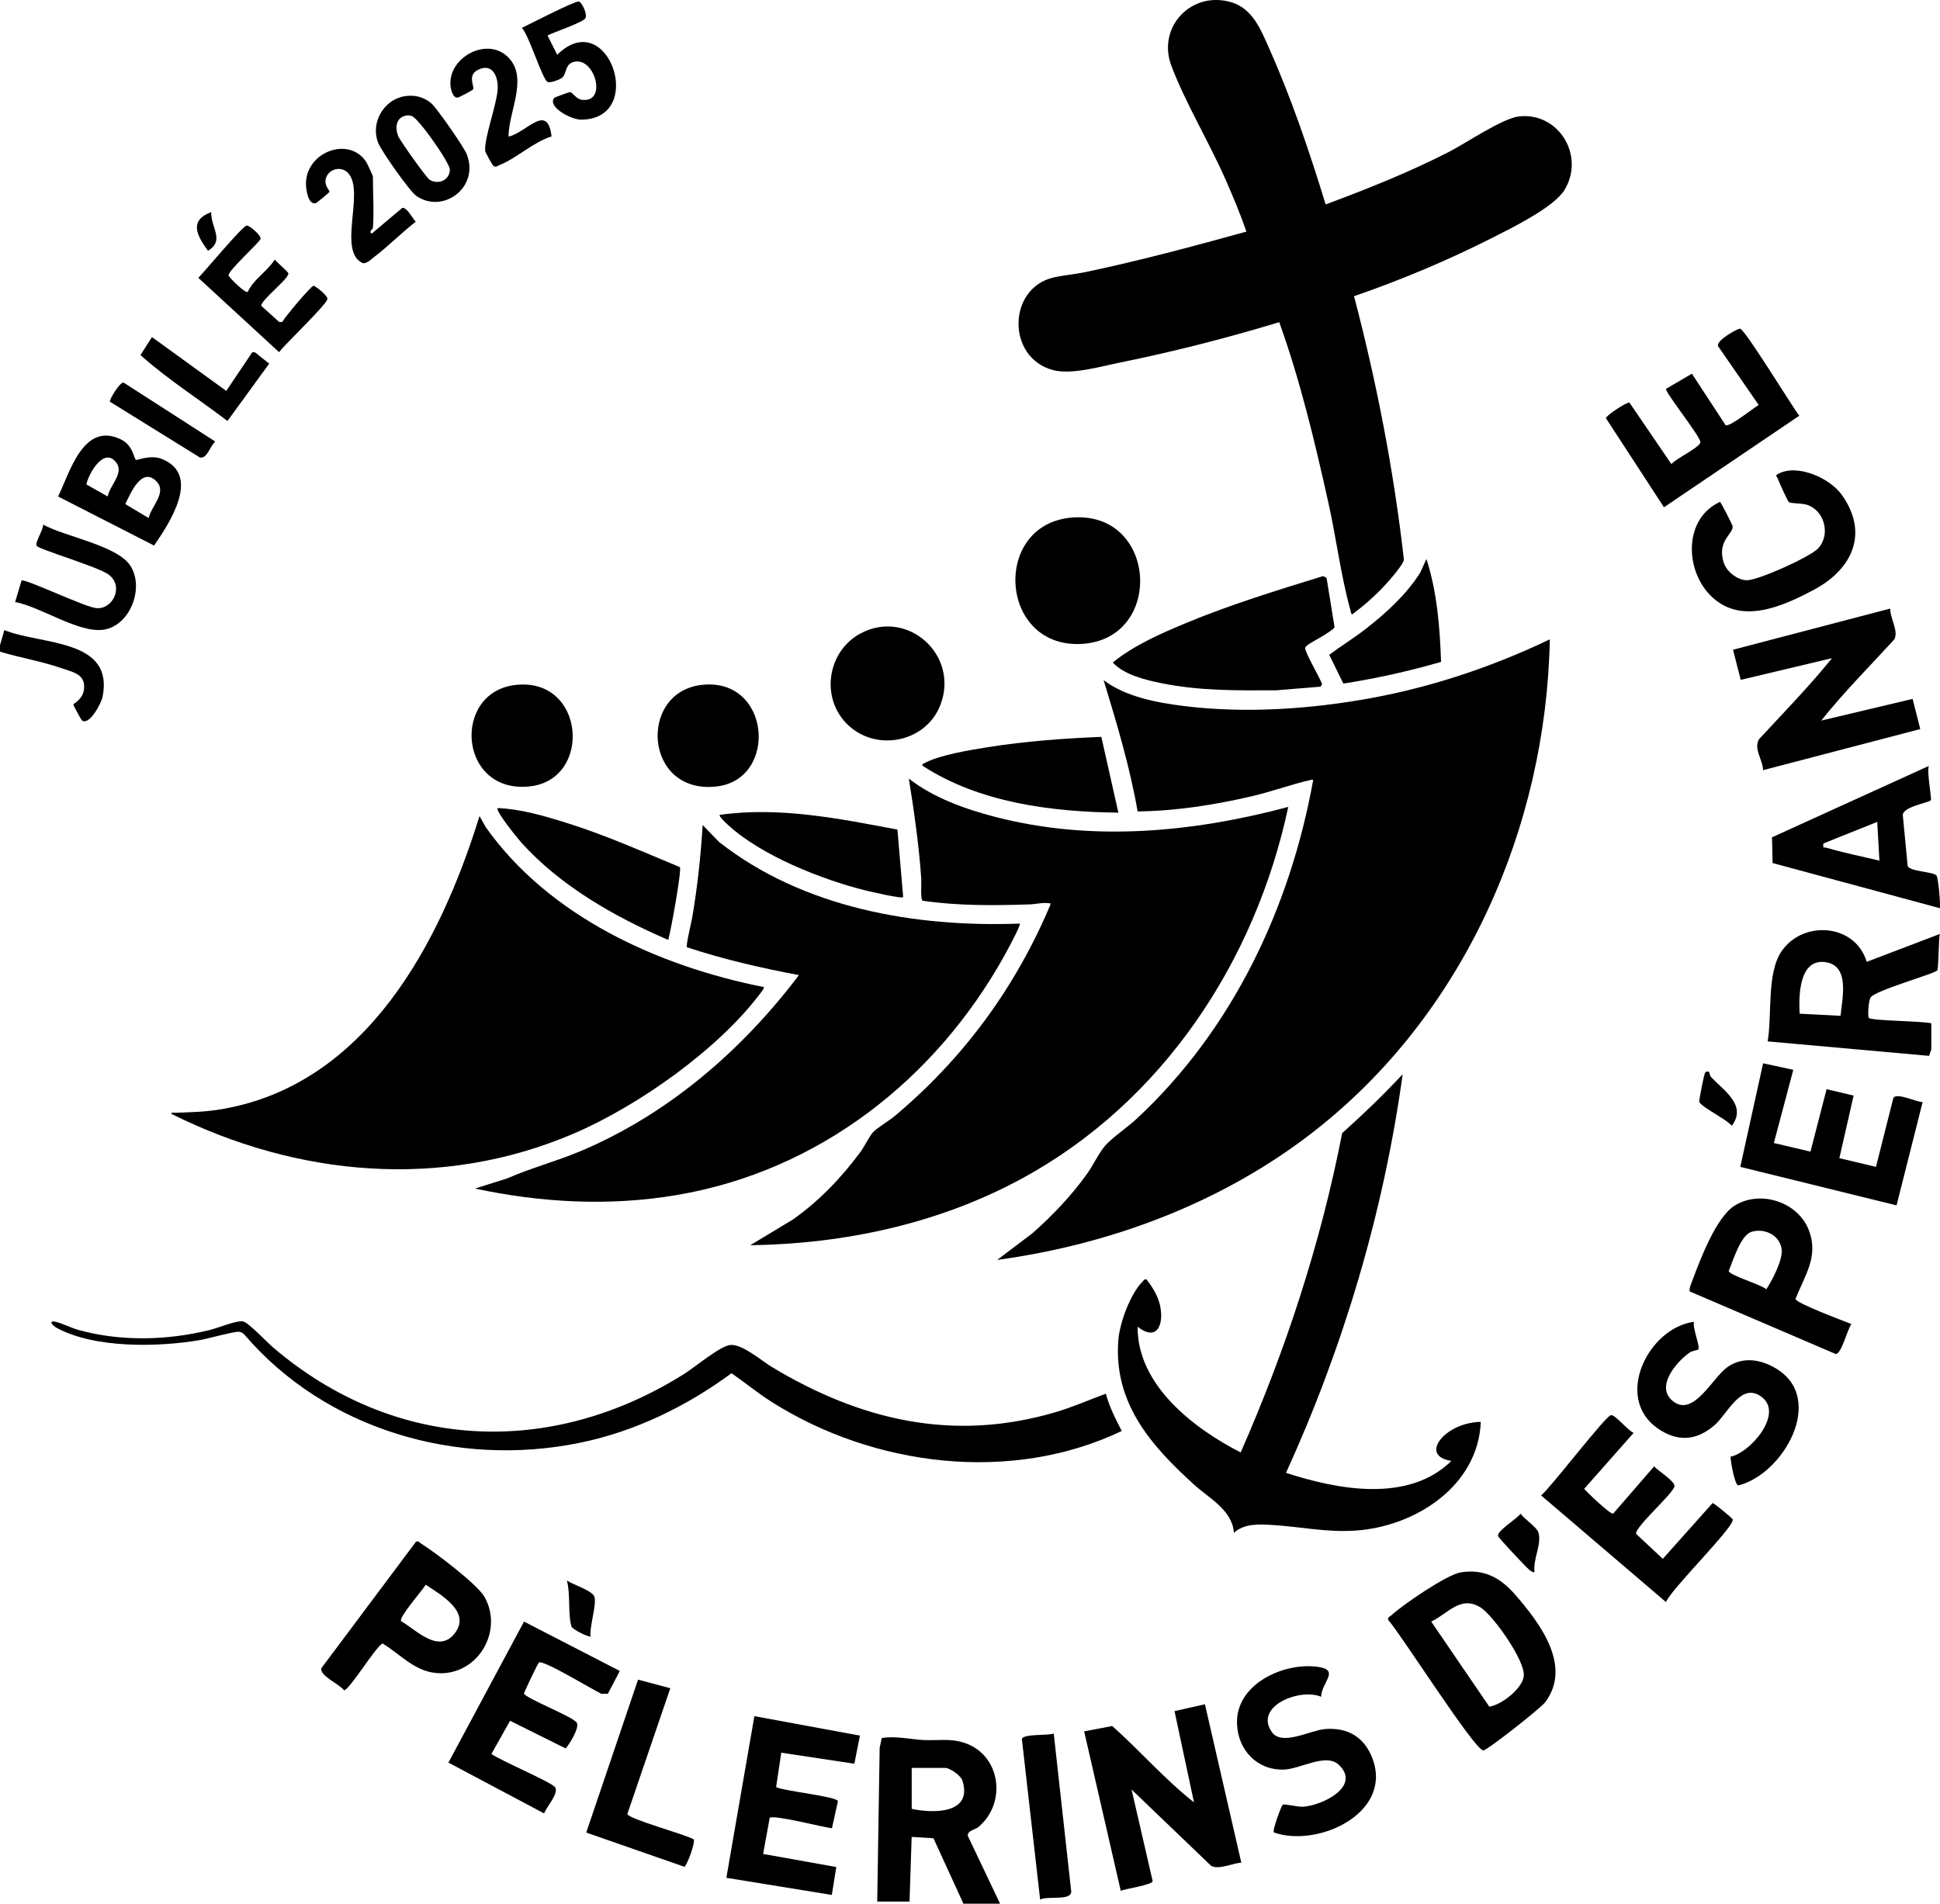 <?xml version="1.0" encoding="UTF-8"?> <svg xmlns="http://www.w3.org/2000/svg" id="Calque_2" viewBox="0 0 365.74 358.95"><g id="Calque_2-2"><path d="M184.45,344.5c5.45-4.58,4.22-13.68-2.73-15.91-2.65-.85-4.96-.36-7.62-.5-2.54-.13-5.21-.8-7.86-.38l-.4,1.83-.46,29.01h6.09l.4-12.19,4.11.25,5.65,12.34h6.91l-6.1-12.82c.02-1.04,1.37-1.09,2.01-1.63h0ZM171.88,341.07v-7.72h6.3c.88,0,2.95,1.4,3.27,2.42,1.95,6.25-5.45,6.19-9.57,5.3Z"></path><path d="M15.84,129.95c-.21,1.92-1.99,2.7-2.01,2.88-.02.17,1.5,2.94,1.64,3.03,1.38.96,3.62-3.24,3.86-4.43,2.26-11.05-11.52-9.78-18.51-12.62l-.82,2.85v1.22c3.83,1.15,7.91,1.82,11.69,3.14,2.15.76,4.45,1.08,4.15,3.93Z"></path><path d="M328.17,128.19l17.21-4.09c-4.29,5.32-9.12,10.26-13.77,15.29-1.06,1.83.75,3.89.77,5.83l29.64-7.75-1.44-5.69-17.23,4.09c4.25-5.34,9.15-10.25,13.77-15.3.88-1.6-.82-4-.77-5.82l-29.63,7.76,1.45,5.68h0Z"></path><path d="M221.42,322.62l3.68,17.23c-5.47-4.3-10.18-9.74-15.42-14.4l-5.29,1.01,6.9,30.06c.93-.39,5.88-1.1,6.02-1.81l-3.98-17.28,15.04,14.42c1.55.72,3.97-.54,5.65-.63l-6.86-29.87-5.73,1.29v-.02Z"></path><path d="M335.86,179.38c-2.82,4.14-1.76,12.08-2.61,16.98l30.43,2.73.42-1.23v-4.91c-1.59-.43-11.23-.46-11.78-1.02-.24-.24-.08-3.27.35-3.87.99-1.38,12.16-4.46,12.57-5.1.22-.34.24-5.82.46-6.85l-13.78,5.25c-2.13-7.19-11.99-7.95-16.06-1.98h0ZM347,191.54l-7.72-.4c-.19-3.19-.15-10.21,4.63-9.75,4.95.48,3.4,6.81,3.08,10.15h.01Z"></path><path d="M275.38,296.48c-2.62.42-10.94,6.12-13.05,8.08-.28.26-.75.35-.62.89,2.35,2.58,16.46,24.84,17.96,24.6.84-.13,10.76-7.92,11.65-9.1,5.13-6.86-1.06-14.98-5.69-20.29-2.78-3.18-5.87-4.88-10.25-4.18ZM280.77,321.8l-10.95-16.04c3.09-1.44,5.53-5.03,9.31-2.66,2.38,1.5,8.47,10.08,8.14,12.94-.28,2.39-4.24,5.45-6.49,5.76h-.01Z"></path><path d="M98.77,319.29c.34-.79,2.58-5.63,2.85-5.82.76-.55,10.18,5.17,11.75,5.9h1.23l2.25-4.3-18.06-9.31-14.25,26.59,18.04,9.58c.42-1.18,2.81-3.79,2.09-4.91-.62-.97-10.41-5.08-12.02-6.31l3.51-6.25,10.48,5.22c.74-.8,2.66-3.97,2.1-4.85-.76-1.19-9.74-4.61-9.95-5.52l-.02-.02Z"></path><path d="M136.93,354.07l19.89,3.23.84-5.26-13.79-2.47,1.24-6.82c.92-.58,9.95,1.77,11.73,1.98l1.13-5.1c-.18-.92-10.1-1.87-11.65-2.67l.97-6.48,13.78,2.08,1.05-5.3-19.9-3.67-5.28,30.47h-.01Z"></path><path d="M339.21,78.39c-1.44-1.87-10.18-16.22-11.15-16.41-.43-.08-4.65,2.25-4.15,3.31l7.65,11.07c-1.11.65-5.34,4.1-6.23,3.83l-6.36-9.73-4.87,2.85c-.35.48,6.35,8.81,6.46,10.02.09.98-4.68,3.14-5.45,4.19l-7.91-11.6c-.43-.21-4.36,2.4-4.45,2.92l10.95,16.81s25.51-17.26,25.51-17.26Z"></path><path d="M356.96,206.98l-3.29,13.04-6.9-1.64,2.68-11.8-5.09-1.21-3.04,11.78-6.9-1.63,3.66-13.8-5.69-1.23-4.3,19.53,29.46,7.26,4.91-19.47c-1.2-.03-4.79-1.81-5.49-.82h-.01Z"></path><path d="M322.88,283.4l-9.4,10.53-5.04-4.72c-.22-1.29,7-7.59,7.24-8.94.17-.97-3.19-2.99-3.83-3.78l-7.73,8.92c-.58.14-4.79-3.92-5.47-4.67l9.33-10.56c-1.05-.41-3.43-3.42-4.26-3.35-1,.08-11.29,13.59-13.18,15.14l23.54,20.11c.94-2.43,12.99-14.25,12.58-15.59-.07-.23-3.54-3.11-3.78-3.07v-.02Z"></path><path d="M91.35,301.12c-1.3-2.34-9.34-8.45-11.91-10.03-.32-.2-.42-.57-1.01-.4l-17.84,23.85c-.39,1.44,3.44,3.01,4.25,4.16.89.21,5.81-7.99,7.27-8.82,3.64,2.21,6.32,5.62,10.98,5.62,7.16,0,11.81-8.01,8.26-14.39h0ZM85.74,307.96c-3.06,3.95-7.27-.64-10.13-2.29-.48-.69,4.04-5.82,4.65-6.86,2.85,1.91,8.61,5.1,5.48,9.15Z"></path><path d="M334.07,157.89l.11,4.84,31.51,8.51c.22-.24-.27-5.65-.59-6.12-.55-.8-5.09-.74-5.46-1.86l-.89-9.32c-.44-1.83,4.9-2.54,5.27-3.06.19-.26-.81-5.45-.38-6.46l-29.59,13.47h.02ZM344.35,159.86c-.59-.17-.71.23-.59-.82l10.15-4.07.41,7.31c-3.3-.79-6.72-1.47-9.97-2.43h0Z"></path><path d="M338.5,244.94c1.74-4.46,4.45-8.07,2.49-13.04-2.09-5.32-9.22-7.6-14.03-4.53-3.38,2.16-6.35,9.9-7.78,13.76-.2.53-.87,2.01-.59,2.39l27.47,11.78c1.09.1,2.22-4.67,2.98-5.64-1.44-.58-10.34-3.89-10.53-4.72h-.01ZM332.99,243.11c-.99-.94-6.89-2.59-7.09-3.46.81-1.88,2.24-6.77,4.32-7.39,2.4-.72,5.23.58,5.65,3.16.33,2.06-1.73,5.91-2.88,7.69Z"></path><path d="M249.69,326.04c-2.63.22-8.04,3.24-9.91.56-3.45-4.95,5.41-8.36,9.29-6.66.04-2.71,3.67-5.06-.64-5.65-6.45-.89-15.49,3.26-15.22,10.73.17,4.94,3.73,8.75,8.76,8.65,3.15-.07,7.95-3.18,10.38-.95,4.41,4.07-3.1,7.76-6.74,7.95-.99.05-3.44-.59-3.79-.37-.23.15-2,4.82-1.66,5.22,8.15,2.9,22.18-3.5,18.7-13.62-1.47-4.28-4.69-6.25-9.16-5.87h0Z"></path><path d="M334.78,258.01c-2.86-1.7-6.22-2.27-9.11-.24-2.82,1.98-6.32,9.39-10.17,6.51-3.58-2.68.49-7.44,3-9.22.53-.37,1.59-.51,1.65-.58.47-.53-1.17-4.2-.77-5.25-8.59,1.1-15.19,14.28-6.88,20.09,3.73,2.6,7.31,2.37,10.73-.59,2.5-2.16,5.03-8.33,8.95-5.28,4.08,3.17-2.22,10.47-5.93,11.22,0,.88.81,5.36,1.45,5.42,8.51-2.08,16.66-16.4,7.08-22.08h0Z"></path><path d="M335.21,89.35c-.66.36-.19.52-.06.89.19.54,1.88,4.29,2.09,4.42.47.31,2.24.21,3.2.46,3.47.92,4.79,5.61,2.33,8.28-1.48,1.6-11.3,6.03-13.44,6.01-1.78-.02-3.8-1.61-4.35-3.29-1.37-4.15,1.86-5.47,1.66-6.9-.05-.35-2.16-4.43-2.37-4.59-6.8,3.11-6.67,12.62-1.9,17.55,5.62,5.8,13.58,2.24,19.64-1,7.18-3.84,10.41-10.65,5.18-17.92-2.26-3.15-8.4-5.87-11.97-3.9h-.01Z"></path><path d="M118.27,342.04l8.1-23.71-6.08-1.62-9.77,28.83,18.5,6.45c.4-.04,2.13-4.59,1.76-5.17-1.61-.95-12.22-3.8-12.52-4.78h.01Z"></path><path d="M30.47,86.52c-2.15-.84-4.65.34-4.85.19-.39-.29-.54-2.77-2.85-3.87-7.03-3.37-9.58,6.14-11.81,10.78l18.09,9.25c2.95-4.3,8.97-13.38,1.41-16.35h.01ZM20.31,93.62l-4.03-2.28c.45-2.09,3.36-7.24,5.69-4.05,1.44,1.98-1.37,4.37-1.66,6.33ZM23.62,95.05c.99-2,3.06-7.11,5.86-4.3,2.1,2.1-1.05,4.81-1.45,6.93l-4.41-2.63Z"></path><path d="M52.62,66.39c1.19-1.57,8.91-8.9,9.11-10,.12-.64-2.33-2.51-2.62-2.51-.45,0-5.41,5.9-5.9,6.83h-.58l-3.37-3.04c-.09-1.09,5.12-5.02,5.11-6.1,0-.33-2.2-2.11-2.57-2.63-1.43,2.25-4.02,3.74-5.09,6.09-.48.34-3.56-2.75-3.62-3.1-.15-.85,5.93-6.29,6.04-6.91.11-.63-2.07-2.53-2.62-2.49-.78.06-7.92,8.66-9.12,9.86l15.22,14.01h0Z"></path><path d="M192.65,327.9l3.44,30.27c1.42-.74,5.76.28,5.87-1.45l-3.3-29.84c-1.11.39-5.78.02-6.01,1.02h0Z"></path><path d="M19.61,118.72c4.93-.8,7.67-7.9,4.95-12.07-2.48-3.81-12.4-5.48-16.43-7.74.1.92-1.63,3.43-1.2,4.03.48.67,11.52,3.92,13.52,5.38,2.98,2.16.87,6.62-2.28,6.35-2.19-.19-13.51-5.65-14.11-5.2l-1.21,4.05c4.79.86,12.06,5.96,16.75,5.2h.01Z"></path><path d="M78.45,36.91c5.03,3.55,12.06-1.6,9.52-7.89-.53-1.31-5.66-8.72-6.69-9.57-1.45-1.2-3.15-1.6-4.99-1.31-3.94.62-6.52,5.04-4.97,8.84.64,1.58,5.86,9.03,7.14,9.93h-.01ZM76.68,21.77c.37-.06.59,0,.93.1,1.26.36,7.23,8.86,7.2,10.13-.05,1.97-2.13,2.88-3.78,1.92-.61-.35-5.62-7.4-5.96-8.26-.64-1.64-.42-3.58,1.6-3.89h.01Z"></path><path d="M103.21,15.44c.47.29,2.47-.48,2.84-.84.83-.81.41-2.63,2.34-2.98,3.83-.69,6.16,7.96,1.21,7.18-.96-.15-1.71-1.4-2.11-1.44-.16-.01-2.95.99-3.04,1.12-1.23,1.74,3.27,4.08,5.07,4.08,12.53,0,5.12-21.73-4.47-12.23l-1.83-3.64c1.25-.65,6.6-2.42,7.14-3.25.46-.73-.71-3.08-1.23-3.16-.78-.12-9.29,4.28-10.74,4.98,1.36,1.43,3.8,9.55,4.83,10.19h0Z"></path><path d="M59.47,38.34c.17-.03,2.64-2.03,2.65-2.2.02-.19-.82-1.02-.76-2.01.12-2.17,3.03-3.18,4.47-1.26,2.78,3.7-2.11,14.42,2.44,16.69.69.34,1.67-.64,2.22-1.06,2.72-2.08,5.18-4.59,7.89-6.69-.59-.58-1.66-2.77-2.54-2.61l-5.75,4.84c-.67-.31.2-.92.21-1.01.24-3.06,0-6.62,0-9.75,0-.17-1.06-2.44-1.28-2.78-3.26-4.86-11.19-1.88-11.34,3.99-.02.95.31,4.11,1.8,3.84h-.01Z"></path><path d="M86.27,18.41c.24-.02,2.84-1.39,2.93-1.56.32-.55-1.27-2.75,1.11-3.78,2.68-1.16,3.7,1.59,3.5,3.91-.26,3.07-2.49,8.92-2.35,11.45.02.31,1.39,2.73,1.57,2.85.5.33.7.02,1.1-.14,3.13-1.21,6.48-4.39,9.85-5.41-.75-6.47-4.7-.73-8.1.03-.04-4.47,3.47-10.51.4-14.42-3.82-4.87-11.84-.72-11.35,4.82.06.64.43,2.33,1.33,2.24h0Z"></path><path d="M50.75,68.57l-2.65-2.12-.54-.04-4.9,7.3-14.01-10.15-2.17,3.39c5.08,4.55,10.96,8.27,16.4,12.43,0,0,7.87-10.81,7.87-10.81Z"></path><path d="M37.68,86.25c1.38.35,1.94-2.22,2.91-2.99l-17.3-11.13c-.73-.07-2.76,3.33-2.57,3.61l16.95,10.51h0Z"></path><path d="M290.03,288.94c-.29-.96-2.7-2.57-3.37-3.53-.61.96-4.42,3.18-4.24,4.2.06.36,4.21,4.7,4.84,5.35.3.31,1.68,1.86,2.04,1.41-.33-2.33,1.4-5.23.73-7.43h0Z"></path><path d="M112.09,301.14c-.36-1.24-4.1-2.34-5.22-3.13.7,2.45.17,6.44.87,8.67.19.62,3.41,2.1,3.59,1.89-.22-1.76,1.16-6.02.75-7.43h.01Z"></path><path d="M322.61,203.12c-.3-.32-.35-.96-.4-1-.11-.1-.64-.18-.8.24-.19.49-1.17,5.2-1.04,5.45.5.98,5.17,3.27,6.12,4.46,2.88-3.83-1.41-6.56-3.87-9.14h-.01Z"></path><path d="M39.82,39.99c-4.28,1.6-2.67,4.46-.61,7.3,3.23-1.97.52-4.34.61-7.3Z"></path><path d="M187.99,237.57l6.62-5.01c3.86-3.41,7.44-7.16,10.42-11.36,1.06-1.5,2.25-3.98,3.34-5.2,1.42-1.58,4.19-3.44,5.88-5.01,18.05-16.76,28.95-39.73,33.31-63.85,0-.21-.31-.11-.49-.07-3.63.82-7.33,2.2-11.04,3.06-7.01,1.63-14.35,2.79-21.56,2.87-1.46-8.42-3.93-16.61-6.41-24.76,4.07,3.13,10.04,4.25,15.08,4.88,11.61,1.45,24.09.59,35.56-1.53s22.88-5.95,33.48-11.04c-.69,35.54-16.19,70.65-44.32,92.67-17.19,13.46-38.28,21.41-59.89,24.35Z"></path><path d="M242.87,152.16c-6.25,29.24-23.74,55.69-50.25,70.08-15.67,8.5-33.36,12.29-51.18,12.56l8.05-4.86c4.96-3.51,9.1-7.84,12.71-12.71.76-1.02,1.65-2.91,2.37-3.72s3.04-2.18,4.09-3.06c13.01-10.92,22.72-24.15,29.36-39.83.07-.43-.01-.27-.31-.31-1.27-.16-2.46.19-3.63.22-6.74.22-13.46.28-20.15-.69-.43-.28-.2-3.41-.25-4.13-.43-6.33-1.34-12.64-2.34-18.9,4.61,3.62,10.7,5.78,16.35,7.24,18.24,4.71,37.19,2.9,55.18-1.9Z"></path><path d="M249.92,38.55c7.9-2.95,15.78-6.08,23.28-9.93,3.2-1.64,10.09-6.34,13.19-6.67,7.51-.81,12.48,7.47,8.55,13.88-2.03,3.3-10,7.18-13.62,9.02-8.37,4.24-17.17,7.94-26.05,11,4.28,16.29,7.49,32.87,9.4,49.64-.03.91-2.77,3.98-3.53,4.81-1.88,2.03-3.98,3.88-6.2,5.54-.32-.18-.26-.45-.33-.73-1.76-6.21-2.71-13.74-4.15-20.2-2.56-11.52-5.3-23.06-9.29-34.16-9.88,2.99-19.93,5.57-30.07,7.62-3.64.74-9.09,2.34-12.59,1.41-8.8-2.35-8.56-15.52.16-17.47,1.92-.43,4.06-.6,6.03-1.02,10.19-2.15,20.26-4.84,30.28-7.62-1.11-3.24-2.44-6.4-3.81-9.54-3.1-7.1-7.67-14.68-10.33-21.7-2.79-7.37,3.84-14.27,11.35-11.99,4,1.22,5.54,5.24,7.09,8.71,4.2,9.42,7.62,19.54,10.64,29.4Z"></path><path d="M144,186.11c.17.16-.5.97-.64,1.17-7.97,10.62-23.07,21.27-35.24,26.48-24.75,10.59-52.02,8.13-75.8-3.73-.05-.37.49-.2.74-.21,3.15-.12,5.76-.16,8.9-.71,27.11-4.71,41.05-31.3,48.44-55.24l1.19,2.12c11.99,16.88,32.53,26.17,52.41,30.13Z"></path><path d="M192.26,174.15c.26.25-2.57,5.44-2.95,6.12-13.02,23.35-35.02,40.54-61.71,45.06-12.69,2.15-25.49,1.46-38.05-1.22l6.09-1.92c4.46-1.97,9.2-3.2,13.7-5.09,16.53-6.94,30.56-19.03,41.28-33.24-7.14-1.34-14.22-2.97-21.12-5.25-.23-.27.85-4.72.98-5.49,1-5.8,1.63-11.67,1.99-17.55l3.1,3.2c15.85,12.44,36.88,16.11,56.69,15.38Z"></path><path d="M242.44,277.71c9.75,3.19,23.09,5.71,31.18-2.24-4.36-.71-3.1-3.79-.28-5.62,1.7-1.11,3.8-1.72,5.83-1.75-.5,12.14-12.38,19.74-23.6,20.5-5.6.38-10.41-.75-15.8-1.06-2.45-.14-5.24-.29-7.15,1.49-.27-4.27-4.63-6.49-7.48-9.07-8.14-7.37-15.25-15.42-14.3-27.33.26-3.23,2.27-8.7,4.58-11,.2-.2.42-.6.76-.33,1.1,1.4,2.1,3,2.5,4.77.79,3.47-.39,7.05-4.21,4.1-.08,11,10.54,19.15,19.43,23.7,8.48-19.3,15.1-39.45,19.13-60.21,3.96-3.54,7.79-7.22,11.41-11.11-3.58,25.96-11.15,51.38-21.99,75.16Z"></path><path d="M208.48,262.78c.65,2.49,1.84,4.77,3,7.04-20.86,9.97-46.76,6.7-65.97-5.46-2.64-1.67-5.04-3.65-7.6-5.43-8.53,6.28-18.27,11.02-28.71,13.14-23.03,4.68-47.87-2.5-63.2-20.51-.24-.21-.55-.38-.86-.44-.76-.15-6.09,1.33-7.44,1.56-7.9,1.34-19.8,1.61-27.03-2.31-.77-.42-1.57-1.39-.34-1.17,1.17.22,3.09,1.18,4.43,1.56,8.01,2.23,16.83,1.99,24.86,0,1.46-.36,5.03-1.84,6.2-1.6,1.02.21,4.48,3.89,5.61,4.86,22.83,19.54,52.31,20.95,77.6,5.01,1.94-1.22,6.83-5.3,8.67-5.43,2.29-.17,5.79,2.93,7.81,4.15,16.74,10.09,34.28,14.21,53.53,8.51,3.22-.95,6.29-2.32,9.44-3.47Z"></path><path d="M249.44,108.63l.65.32,1.51,9.31c-.1.37-1.77,1.36-2.21,1.65-.62.41-3.28,1.73-3.33,2.24-.08.86,2.81,5.65,3.19,6.87l-.32.46-8.29.68c-7.27.04-14.59.12-21.73-1.35-3.1-.64-6.92-1.55-9.13-3.89,4.04-3.28,9.08-5.47,13.88-7.47,8.39-3.48,17.11-6.15,25.78-8.83Z"></path><path d="M202.68,97.55c15.54-.66,16.65,22.81,1.43,23.85-15.99,1.1-17.3-23.18-1.43-23.85Z"></path><path d="M128.17,163.5c.39.55-1.69,11.92-2.1,13.33-.07.24.14.38-.31.3-10.01-4.32-20.22-10.16-27.56-18.35-.53-.59-4.89-5.94-4.37-6.41,4.3.17,8.66,1.44,12.76,2.72,7.39,2.29,14.46,5.46,21.59,8.41Z"></path><path d="M159.66,136.49c-5.02-5.02-3.65-13.71,2.56-17.04,8.79-4.72,18.64,3.96,15.1,13.39-2.7,7.18-12.26,9.06-17.65,3.66Z"></path><path d="M207.63,138.93l3.21,14.3c-12.58-.14-26.25-1.87-36.94-8.86-.09-.36.3-.42.52-.54,2.8-1.49,8.56-2.43,11.79-2.94,7.03-1.12,14.31-1.66,21.42-1.95Z"></path><path d="M169.19,156.44l1.08,12.69c-.02.45-6.5-1.09-7.09-1.23-8.25-2.05-19.75-6.6-26.01-12.43-.26-.24-1.71-1.57-1.49-1.82,11.18-1.59,22.53.69,33.52,2.78Z"></path><path d="M132.21,129.15c13.13-1.56,14.58,17.78,2.91,19.14-13.69,1.59-14.89-17.71-2.91-19.14Z"></path><path d="M97.19,129.15c13.15-1.49,14.54,17.84,2.69,19.13-13.47,1.47-14.76-17.77-2.69-19.13Z"></path><path d="M271.68,124.8c-6.04,1.75-12.19,3.12-18.42,4.09l-2.67-5.43c2.3-1.7,4.74-3.19,6.99-4.96,3.8-2.98,7.6-6.43,10.17-10.54l1.17-2.56c2.01,6.23,2.53,12.89,2.76,19.41Z"></path></g></svg> 